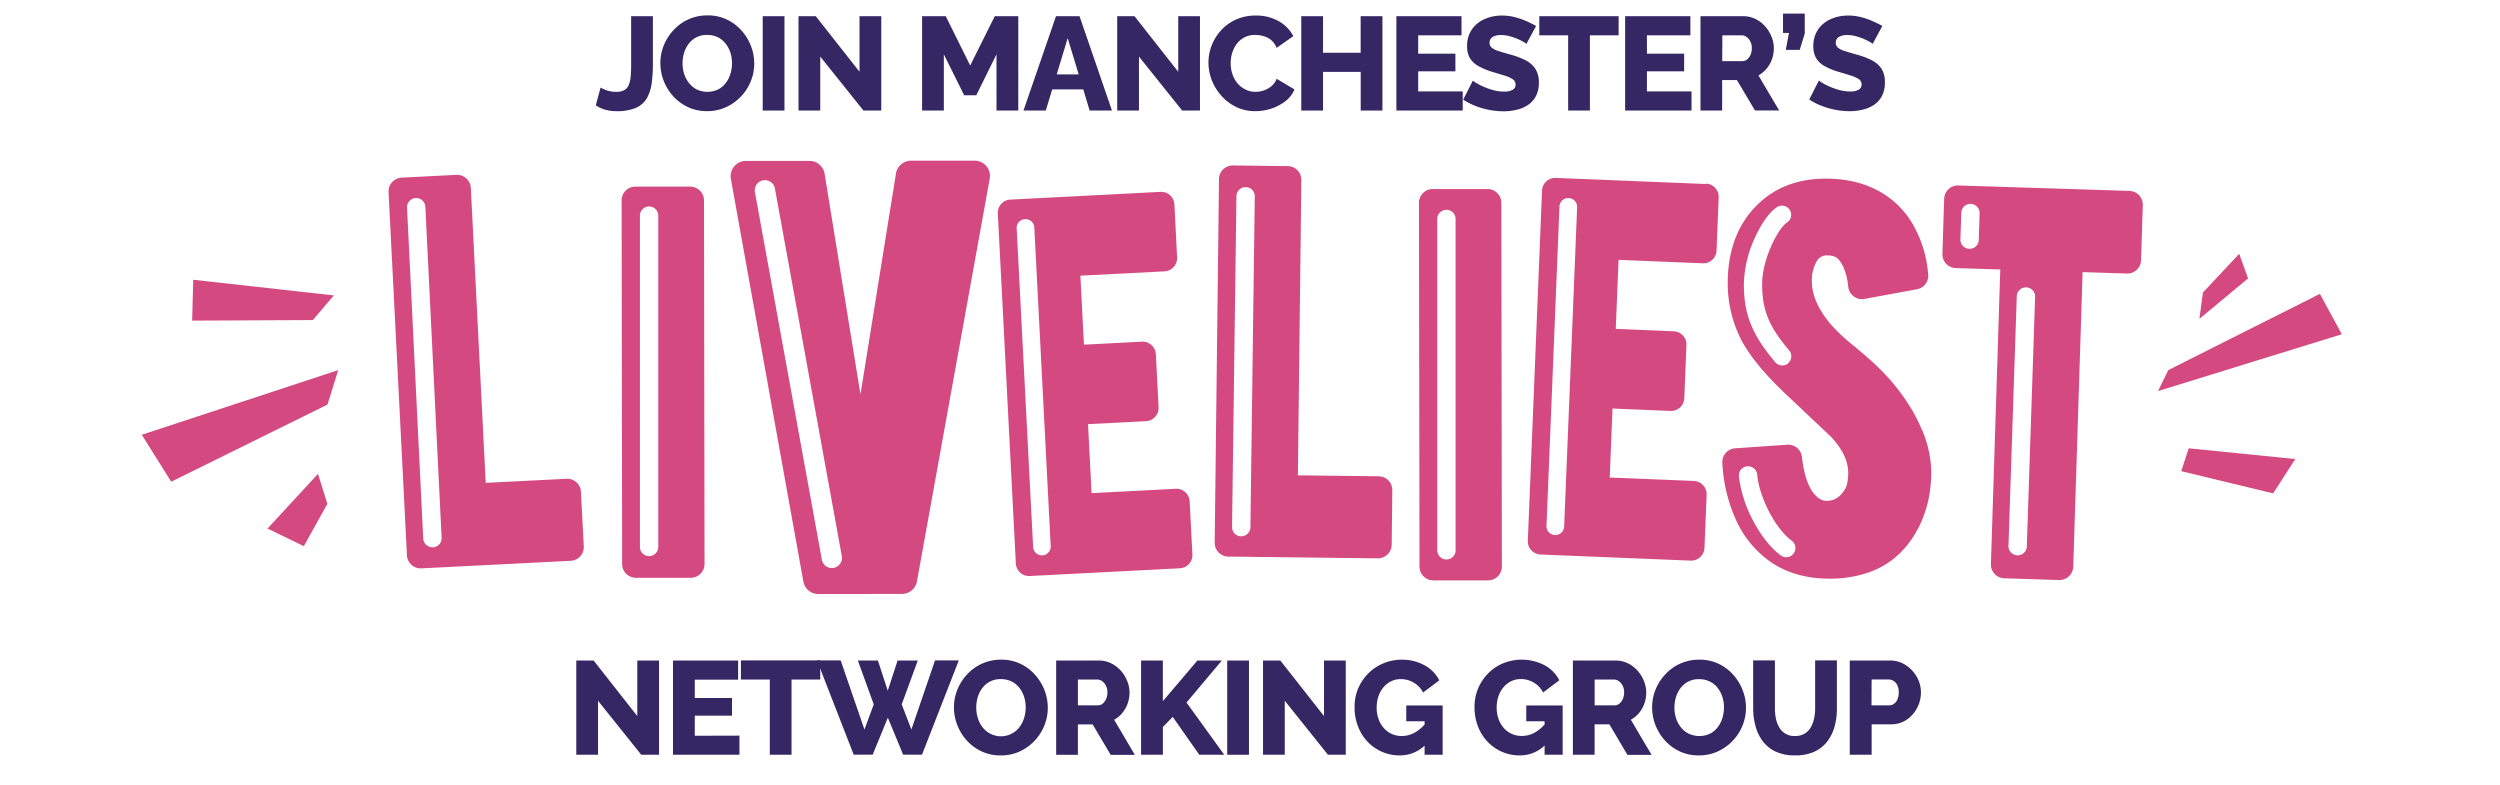 <?xml version="1.0" encoding="UTF-8"?> <svg xmlns="http://www.w3.org/2000/svg" viewBox="0 0 1034.56 325.04"><defs><style>.cls-1{fill:none;}.cls-2{fill:#352763;}.cls-3{fill:#d44980;}</style></defs><g id="Layer_2" data-name="Layer 2"><g id="Layer_1-2" data-name="Layer 1"><rect class="cls-1" width="1034.56" height="325.04"></rect><path class="cls-2" d="M247.48,290v22.33h-9v-39h7.16l18.09,23v-23h9v39h-7.37Z"></path><path class="cls-2" d="M306,304.42v7.92H278.5v-39h26.95v7.92H287.52v7.59h15.4v7.31h-15.4v8.31Z"></path><path class="cls-2" d="M339.44,281.21H327.56v31.13h-9V281.21H306.61v-7.92h32.83Z"></path><path class="cls-2" d="M355,273.34h8.3l4.07,12.49,4.07-12.49h8.36l-6.65,18.15,4,10.4,9.79-28.6h9.84l-15.23,39h-7.81l-6.33-15.29-6.27,15.29h-7.86l-15.18-39h9.79l9.84,28.6,3.85-10.4Z"></path><path class="cls-2" d="M414.13,312.61a18.3,18.3,0,0,1-7.94-1.67,19.19,19.19,0,0,1-6.11-4.51,20.35,20.35,0,0,1-3.93-6.38,20.14,20.14,0,0,1-1.38-7.35,19.25,19.25,0,0,1,1.46-7.42,20.6,20.6,0,0,1,4.07-6.3,19,19,0,0,1,14-6,18.2,18.2,0,0,1,7.89,1.68,18.84,18.84,0,0,1,6.1,4.54,20.82,20.82,0,0,1,3.94,6.41,20,20,0,0,1,1.37,7.23,19.38,19.38,0,0,1-1.43,7.42A20,20,0,0,1,421.91,311,18.46,18.46,0,0,1,414.13,312.61ZM404,292.81a14.62,14.62,0,0,0,.66,4.38,11.69,11.69,0,0,0,1.95,3.76,9.62,9.62,0,0,0,15.32-.11,12.43,12.43,0,0,0,1.9-3.82,15.05,15.05,0,0,0,.63-4.32,14.31,14.31,0,0,0-.66-4.34,11.83,11.83,0,0,0-2-3.77,9.08,9.08,0,0,0-3.25-2.61,9.84,9.84,0,0,0-4.34-.94,9.21,9.21,0,0,0-7.67,3.66,11.47,11.47,0,0,0-1.93,3.8A15,15,0,0,0,404,292.81Z"></path><path class="cls-2" d="M437.07,312.34v-39h17.6a11.61,11.61,0,0,1,5.09,1.13,13.09,13.09,0,0,1,4,3,15,15,0,0,1,2.67,4.26,12.68,12.68,0,0,1,1,4.79,13.73,13.73,0,0,1-.77,4.59,13.07,13.07,0,0,1-2.2,3.91,11.94,11.94,0,0,1-3.41,2.83l8.58,14.52h-10l-7.48-12.6h-6.1v12.6Zm9-20.46h8.25a3,3,0,0,0,2-.69,5,5,0,0,0,1.4-1.9,6.63,6.63,0,0,0,.55-2.8,5.85,5.85,0,0,0-.63-2.78,5.1,5.1,0,0,0-1.57-1.84,3.36,3.36,0,0,0-2-.66h-8Z"></path><path class="cls-2" d="M472.21,312.34v-39h9v16.83l14.3-16.83h10.12L491,290.72l15.62,21.62H496.3l-11-15.68-4.07,4.18v11.5Z"></path><path class="cls-2" d="M507.85,312.34v-39h9v39Z"></path><path class="cls-2" d="M531.67,290v22.33h-9v-39h7.15l18.09,23v-23h9v39h-7.37Z"></path><path class="cls-2" d="M579.24,312.61A18.18,18.18,0,0,1,566,307a19,19,0,0,1-4-6.32,21.93,21.93,0,0,1-1.45-8.17A19.35,19.35,0,0,1,562,285a19.66,19.66,0,0,1,4.13-6.22,19.13,19.13,0,0,1,6.18-4.2A19.39,19.39,0,0,1,580,273a19.13,19.13,0,0,1,9.51,2.31,14.76,14.76,0,0,1,6.11,6.22l-6.71,5.06a9.88,9.88,0,0,0-3.83-4.07,10.43,10.43,0,0,0-5.42-1.49,9.11,9.11,0,0,0-4,.91,9.75,9.75,0,0,0-3.19,2.53,11.57,11.57,0,0,0-2.06,3.77,14.43,14.43,0,0,0-.71,4.62,13.54,13.54,0,0,0,.77,4.67,11.36,11.36,0,0,0,2.14,3.72,9.71,9.71,0,0,0,7.48,3.32,10.92,10.92,0,0,0,5.36-1.4,15.4,15.4,0,0,0,4.71-4.15v8.91A14.86,14.86,0,0,1,579.24,312.61Zm10.29-14.13h-7.59v-6.55H597v20.41h-7.47Z"></path><path class="cls-2" d="M628.9,312.61A18.18,18.18,0,0,1,615.65,307a19.17,19.17,0,0,1-4-6.32,21.73,21.73,0,0,1-1.46-8.17,19.35,19.35,0,0,1,1.48-7.59,19.83,19.83,0,0,1,4.13-6.22,19.06,19.06,0,0,1,6.19-4.2,20.45,20.45,0,0,1,17.18.79,14.7,14.7,0,0,1,6.11,6.22l-6.71,5.06a9.92,9.92,0,0,0-3.82-4.07,10.46,10.46,0,0,0-5.42-1.49,9,9,0,0,0-4,.91,9.75,9.75,0,0,0-3.19,2.53,11.59,11.59,0,0,0-2.07,3.77,14.71,14.71,0,0,0-.71,4.62,13.78,13.78,0,0,0,.77,4.67,11.54,11.54,0,0,0,2.14,3.72,9.75,9.75,0,0,0,7.48,3.32,11,11,0,0,0,5.37-1.4,15.48,15.48,0,0,0,4.7-4.15v8.91A14.86,14.86,0,0,1,628.9,312.61Zm10.29-14.13H631.6v-6.55h15.07v20.41h-7.48Z"></path><path class="cls-2" d="M650.9,312.34v-39h17.6a11.57,11.57,0,0,1,5.09,1.13,12.86,12.86,0,0,1,4,3,14.56,14.56,0,0,1,2.67,4.26,12.68,12.68,0,0,1,1,4.79,13.49,13.49,0,0,1-.77,4.59,12.66,12.66,0,0,1-2.2,3.91,11.8,11.8,0,0,1-3.41,2.83l8.58,14.52h-10L666,299.74h-6.11v12.6Zm9-20.46h8.25a3,3,0,0,0,2-.69,5.2,5.2,0,0,0,1.4-1.9,6.63,6.63,0,0,0,.55-2.8,5.85,5.85,0,0,0-.63-2.78,5.31,5.31,0,0,0-1.57-1.84,3.41,3.41,0,0,0-2-.66h-8Z"></path><path class="cls-2" d="M703.1,312.61a18.34,18.34,0,0,1-8-1.67,19.15,19.15,0,0,1-6.1-4.51,20.56,20.56,0,0,1-3.94-6.38,20.34,20.34,0,0,1-1.37-7.35,19.07,19.07,0,0,1,1.46-7.42,20.41,20.41,0,0,1,4.07-6.3,18.93,18.93,0,0,1,14-6,18.25,18.25,0,0,1,7.9,1.68,18.94,18.94,0,0,1,6.1,4.54,20.6,20.6,0,0,1,3.93,6.41,19.8,19.8,0,0,1-.05,14.65,20.06,20.06,0,0,1-4.07,6.3,19.78,19.78,0,0,1-6.19,4.4A18.5,18.5,0,0,1,703.1,312.61Zm-10.18-19.8a14.62,14.62,0,0,0,.66,4.38,11.52,11.52,0,0,0,2,3.76,9.6,9.6,0,0,0,3.21,2.64,10.42,10.42,0,0,0,8.91,0,9.27,9.27,0,0,0,3.19-2.73,12,12,0,0,0,1.9-3.82,15.05,15.05,0,0,0,.63-4.32,14.31,14.31,0,0,0-.66-4.34,11.83,11.83,0,0,0-2-3.77A9.13,9.13,0,0,0,707.5,282a9.89,9.89,0,0,0-4.35-.94,9.21,9.21,0,0,0-7.67,3.66,11.64,11.64,0,0,0-1.92,3.8A14.71,14.71,0,0,0,692.92,292.81Z"></path><path class="cls-2" d="M742.86,312.61a18.54,18.54,0,0,1-8-1.56,14.21,14.21,0,0,1-5.36-4.28,18.16,18.16,0,0,1-3-6.21,27.54,27.54,0,0,1-1-7.33V273.29h9v19.93a20.49,20.49,0,0,0,.44,4.25,11.33,11.33,0,0,0,1.43,3.66,7.08,7.08,0,0,0,6.43,3.45,7.54,7.54,0,0,0,4-1,7,7,0,0,0,2.53-2.58,12.52,12.52,0,0,0,1.38-3.65,19.8,19.8,0,0,0,.44-4.17V273.29h9v19.94a27.13,27.13,0,0,1-1,7.58,17.85,17.85,0,0,1-3.11,6.17,14,14,0,0,1-5.36,4.15A18.85,18.85,0,0,1,742.86,312.61Z"></path><path class="cls-2" d="M765.47,312.34v-39h16.66a11.74,11.74,0,0,1,5.15,1.13,13.09,13.09,0,0,1,4,3A14.26,14.26,0,0,1,794,281.7a13.13,13.13,0,0,1,.93,4.84,13.7,13.7,0,0,1-1.56,6.38,13.35,13.35,0,0,1-4.35,4.93,11.39,11.39,0,0,1-6.57,1.89h-7.92v12.6Zm9-20.46h7.37a3.27,3.27,0,0,0,1.92-.61,4.15,4.15,0,0,0,1.43-1.81,7.13,7.13,0,0,0,.55-3,6.35,6.35,0,0,0-.63-3,4.2,4.2,0,0,0-1.59-1.73,4,4,0,0,0-2-.55h-7Z"></path><path class="cls-2" d="M248.53,36.24a13.09,13.09,0,0,0,2.34,1.07,11.64,11.64,0,0,0,4.21.69,6.83,6.83,0,0,0,3.16-.65,4.26,4.26,0,0,0,1.87-2,10.93,10.93,0,0,0,.85-3.48,51.32,51.32,0,0,0,.22-5.2V6.7h9V26.39a58.87,58.87,0,0,1-.49,8,17.3,17.3,0,0,1-2,6.24,9.72,9.72,0,0,1-4.54,4A19.56,19.56,0,0,1,255.08,46a16.53,16.53,0,0,1-4.68-.61,13.07,13.07,0,0,1-3.85-1.81Z"></path><path class="cls-2" d="M292.64,46a18.38,18.38,0,0,1-7.95-1.68,19.15,19.15,0,0,1-6.1-4.51,20.41,20.41,0,0,1-5.31-13.72,19.12,19.12,0,0,1,1.46-7.43,20.49,20.49,0,0,1,4.07-6.29,18.83,18.83,0,0,1,14-6,18.25,18.25,0,0,1,7.9,1.68,19.06,19.06,0,0,1,6.1,4.53,20.72,20.72,0,0,1,3.93,6.41,19.83,19.83,0,0,1,1.38,7.23,19.62,19.62,0,0,1-1.43,7.43,20,20,0,0,1-10.26,10.7A18.5,18.5,0,0,1,292.64,46Zm-10.18-19.8a14.6,14.6,0,0,0,.66,4.37,11.57,11.57,0,0,0,2,3.77A9.6,9.6,0,0,0,288.29,37a10.38,10.38,0,0,0,8.91,0,9.24,9.24,0,0,0,3.19-2.72,12.1,12.1,0,0,0,1.9-3.82,15.05,15.05,0,0,0,.63-4.32,14.42,14.42,0,0,0-.66-4.35,11.78,11.78,0,0,0-2-3.76A9.27,9.27,0,0,0,297,15.39a9.88,9.88,0,0,0-4.35-.93A9.21,9.21,0,0,0,285,18.12a11.59,11.59,0,0,0-1.92,3.79A14.72,14.72,0,0,0,282.46,26.23Z"></path><path class="cls-2" d="M315.63,45.75V6.7h9V45.75Z"></path><path class="cls-2" d="M339.44,23.42V45.75h-9V6.7h7.15l18.1,23V6.7h9V45.75h-7.37Z"></path><path class="cls-2" d="M412.37,45.75V22.49L404,39.43H399l-8.42-16.94V45.75h-9V6.7h9.79l10.12,20.41L411.66,6.7h9.73V45.75Z"></path><path class="cls-2" d="M437,6.7h9.74l13.42,39.05h-9.24L448.28,37H435.42l-2.64,8.74h-9.24Zm9.39,24.09-4.55-15-4.55,15Z"></path><path class="cls-2" d="M471.33,23.42V45.75h-9V6.7h7.15l18.1,23V6.7h9V45.75h-7.37Z"></path><path class="cls-2" d="M500.09,25.84a19.62,19.62,0,0,1,1.32-7,20,20,0,0,1,3.85-6.24,18.86,18.86,0,0,1,6.16-4.48,19.44,19.44,0,0,1,8.26-1.68,18.65,18.65,0,0,1,9.54,2.36,15.34,15.34,0,0,1,6,6.16l-6.93,4.84A8,8,0,0,0,526,16.55a8.69,8.69,0,0,0-3.19-1.62,12.78,12.78,0,0,0-3.32-.47,9.47,9.47,0,0,0-4.51,1,9.37,9.37,0,0,0-3.2,2.72A12.09,12.09,0,0,0,509.88,22a15.14,15.14,0,0,0-.6,4.18,13.94,13.94,0,0,0,.72,4.46,11.68,11.68,0,0,0,2.06,3.79A9.92,9.92,0,0,0,515.33,37a9.37,9.37,0,0,0,4.24,1,10.82,10.82,0,0,0,3.35-.55,9.7,9.7,0,0,0,3.16-1.73,7.52,7.52,0,0,0,2.23-3.11L535.68,37a11.63,11.63,0,0,1-3.79,4.9,19.62,19.62,0,0,1-6,3.11A21.49,21.49,0,0,1,519.35,46a17.59,17.59,0,0,1-7.79-1.73,19.62,19.62,0,0,1-6.1-4.62,21.33,21.33,0,0,1-4-6.49A20,20,0,0,1,500.09,25.84Z"></path><path class="cls-2" d="M572.09,6.7V45.75h-9v-16H547.5v16h-9V6.7h9V21.83h15.57V6.7Z"></path><path class="cls-2" d="M605.31,37.83v7.92H577.86V6.7h26.95v7.92H586.88v7.59h15.4v7.32h-15.4v8.3Z"></path><path class="cls-2" d="M631.65,18.2a3.79,3.79,0,0,0-1.15-.85A24.75,24.75,0,0,0,628,16.11,24,24,0,0,0,624.78,15a12.94,12.94,0,0,0-3.52-.49,6.76,6.76,0,0,0-3.58.79,2.68,2.68,0,0,0-1.26,2.43,2.51,2.51,0,0,0,1,2.08,8.88,8.88,0,0,0,2.78,1.34c1.21.38,2.69.82,4.45,1.33a32.88,32.88,0,0,1,6.49,2.38,10.69,10.69,0,0,1,4.21,3.58,10.26,10.26,0,0,1,1.46,5.79,11.6,11.6,0,0,1-1.21,5.54,10.14,10.14,0,0,1-3.27,3.66,14.26,14.26,0,0,1-4.71,2,23.33,23.33,0,0,1-5.44.63,30.54,30.54,0,0,1-5.86-.58,32.22,32.22,0,0,1-5.75-1.65,26,26,0,0,1-5.06-2.61l4-7.87a7.05,7.05,0,0,0,1.43,1,25.68,25.68,0,0,0,3,1.54,27.67,27.67,0,0,0,4,1.4,16.47,16.47,0,0,0,4.45.61,6.87,6.87,0,0,0,3.61-.75,2.37,2.37,0,0,0,1.18-2.1,2.6,2.6,0,0,0-1.24-2.3,13.12,13.12,0,0,0-3.35-1.48l-4.87-1.48a27.25,27.25,0,0,1-5.91-2.46A9.22,9.22,0,0,1,608.25,24a9.85,9.85,0,0,1-1.13-4.93,11.83,11.83,0,0,1,2-6.91,12.22,12.22,0,0,1,5.25-4.27,17.65,17.65,0,0,1,7.2-1.45,21.11,21.11,0,0,1,5.31.66,30.63,30.63,0,0,1,4.79,1.65c1.48.66,2.81,1.32,4,2Z"></path><path class="cls-2" d="M669.82,14.62H657.94V45.75h-9V14.62H637V6.7h32.83Z"></path><path class="cls-2" d="M700,37.83v7.92H672.52V6.7h27v7.92H681.54v7.59h15.4v7.32h-15.4v8.3Z"></path><path class="cls-2" d="M703.7,45.75V6.7h17.6a11.57,11.57,0,0,1,5.09,1.13,12.74,12.74,0,0,1,4,3,14.31,14.31,0,0,1,2.67,4.26,12.63,12.63,0,0,1,1,4.78,13.5,13.5,0,0,1-.77,4.6,12.49,12.49,0,0,1-2.2,3.9,11.65,11.65,0,0,1-3.41,2.83l8.58,14.52h-10l-7.48-12.59h-6.11V45.75Zm9-20.46H721a3,3,0,0,0,2-.68,5.2,5.2,0,0,0,1.4-1.9,6.84,6.84,0,0,0,.55-2.81,5.81,5.81,0,0,0-.63-2.77,5.34,5.34,0,0,0-1.57-1.85,3.41,3.41,0,0,0-2-.66h-8Z"></path><path class="cls-2" d="M739,20.62l1.32-7h-2.47v-8h9v8.25l-2.09,6.77Z"></path><path class="cls-2" d="M774.93,18.2a3.88,3.88,0,0,0-1.16-.85,24.47,24.47,0,0,0-2.47-1.24A24.2,24.2,0,0,0,768.05,15a12.89,12.89,0,0,0-3.52-.49,6.7,6.7,0,0,0-3.57.79,2.66,2.66,0,0,0-1.27,2.43,2.51,2.51,0,0,0,1,2.08,9,9,0,0,0,2.78,1.34c1.21.38,2.7.82,4.46,1.33a33.36,33.36,0,0,1,6.49,2.38,10.72,10.72,0,0,1,4.2,3.58A10.18,10.18,0,0,1,780,34.18a11.6,11.6,0,0,1-1.21,5.54,10.14,10.14,0,0,1-3.27,3.66,14.21,14.21,0,0,1-4.7,2,23.42,23.42,0,0,1-5.45.63,30.54,30.54,0,0,1-5.86-.58,32.12,32.12,0,0,1-5.74-1.65,25.68,25.68,0,0,1-5.06-2.61l4-7.87a6.46,6.46,0,0,0,1.43,1,24.69,24.69,0,0,0,3,1.54,28.55,28.55,0,0,0,4,1.4,16.49,16.49,0,0,0,4.46.61,6.85,6.85,0,0,0,3.6-.75,2.37,2.37,0,0,0,1.18-2.1,2.6,2.6,0,0,0-1.24-2.3,13.12,13.12,0,0,0-3.35-1.48q-2.12-.66-4.87-1.48A27.25,27.25,0,0,1,755,27.32,9.29,9.29,0,0,1,751.52,24a9.85,9.85,0,0,1-1.12-4.93,11.82,11.82,0,0,1,2-6.91,12.22,12.22,0,0,1,5.25-4.27,17.66,17.66,0,0,1,7.21-1.45,21.09,21.09,0,0,1,5.3.66,30.63,30.63,0,0,1,4.79,1.65q2.22,1,4,2Z"></path><path class="cls-3" d="M493.44,229.41l-1.13-21.94a5.5,5.5,0,0,0-5.76-5.2l-34.83,1.8-1.47-28.55,24-1.23a5.5,5.5,0,0,0,5.2-5.76l-1.13-21.94a5.49,5.49,0,0,0-5.76-5.2l-24,1.24-1.47-28.55,34.83-1.79a5.48,5.48,0,0,0,5.19-5.76L486,84.59a5.47,5.47,0,0,0-5.76-5.19l-62.13,3.2a5.47,5.47,0,0,0-5.19,5.75l7.46,144.82a5.48,5.48,0,0,0,5.75,5.2l62.13-3.2a5.5,5.5,0,0,0,5.2-5.76m-62.1.4a3.64,3.64,0,0,1-3.83-3.46L420.72,94.52a3.65,3.65,0,1,1,7.3-.38L434.81,226a3.66,3.66,0,0,1-3.47,3.83"></path><path class="cls-3" d="M706,76.15l-62.17-2.53a5.49,5.49,0,0,0-5.7,5.26l-5.88,144.89a5.47,5.47,0,0,0,5.25,5.7L699.64,232a5.5,5.5,0,0,0,5.71-5.26l.89-22a5.48,5.48,0,0,0-5.26-5.7l-34.84-1.42,1.16-28.56,24,1a5.48,5.48,0,0,0,5.7-5.26l.89-22a5.47,5.47,0,0,0-5.25-5.7l-24-1,1.16-28.56,34.85,1.42a5.49,5.49,0,0,0,5.7-5.26l.89-22a5.48,5.48,0,0,0-5.25-5.7m-58.7,141.78a3.66,3.66,0,1,1-7.31-.29l5.36-131.9a3.66,3.66,0,1,1,7.31.3Z"></path><path class="cls-3" d="M291.33,82.91a5.69,5.69,0,0,0-5.7-5.68l-22.7,0a5.7,5.7,0,0,0-5.69,5.7l.22,150.49a5.69,5.69,0,0,0,5.7,5.68l22.7,0a5.7,5.7,0,0,0,5.69-5.7ZM272.4,226.53a3.8,3.8,0,0,1-7.59,0V89.43a3.8,3.8,0,1,1,7.59,0Z"></path><path class="cls-3" d="M240.41,203.53a5.7,5.7,0,0,0-6-5.4L201,199.82,194.84,77.76a5.69,5.69,0,0,0-6-5.4L166.2,73.51a5.69,5.69,0,0,0-5.4,6l7.6,150.29a5.69,5.69,0,0,0,6,5.4l61.78-3.13a5.69,5.69,0,0,0,5.4-6Zm-61.27,22.94a3.81,3.81,0,0,1-4-3.61L168.44,85.93a3.79,3.79,0,1,1,7.58-.37l6.73,136.93a3.81,3.81,0,0,1-3.61,4"></path><path class="cls-3" d="M621.29,83.92a5.7,5.7,0,0,0-5.71-5.69l-22.7,0A5.7,5.7,0,0,0,587.2,84l.22,150.48a5.7,5.7,0,0,0,5.7,5.69l22.7,0a5.7,5.7,0,0,0,5.69-5.71ZM602.36,227.53a3.8,3.8,0,1,1-7.59,0V90.43a3.8,3.8,0,0,1,7.59,0Z"></path><path class="cls-3" d="M570.55,197.1l-33.46-.4,1.44-122.2a5.7,5.7,0,0,0-5.63-5.76l-22.69-.27a5.68,5.68,0,0,0-5.76,5.63l-1.78,150.47a5.68,5.68,0,0,0,5.63,5.76l61.84.73a5.7,5.7,0,0,0,5.77-5.62l.26-22.58a5.69,5.69,0,0,0-5.62-5.76m-53.1,21.09a3.8,3.8,0,1,1-7.6-.1L511.67,81a3.8,3.8,0,0,1,7.59.1Z"></path><path class="cls-3" d="M881.23,79l-70.82-2.25a5.7,5.7,0,0,0-5.87,5.51l-.72,22.81a5.68,5.68,0,0,0,5.51,5.87l18.43.58-3.87,121.92a5.7,5.7,0,0,0,5.51,5.87l22.69.72a5.7,5.7,0,0,0,5.87-5.51l3.87-121.91,18.32.58a5.7,5.7,0,0,0,5.87-5.51l.72-22.81A5.68,5.68,0,0,0,881.23,79M818.86,99.15a3.8,3.8,0,1,1-7.59-.25l.36-11a3.8,3.8,0,0,1,7.59.26Zm19.88,127.14a3.8,3.8,0,0,1-7.59-.26l3.43-103.29a3.8,3.8,0,1,1,7.59.25Z"></path><path class="cls-3" d="M408.2,68.76a6.29,6.29,0,0,0-4.85-2.26l-26.36,0a6.31,6.31,0,0,0-6.22,5.3l-14.69,91.42L341.24,71.89A6.31,6.31,0,0,0,335,66.6l-26.35,0a6.31,6.31,0,0,0-6.2,7.42l30,166.63a6.3,6.3,0,0,0,6.22,5.18l34.58-.05a6.3,6.3,0,0,0,6.2-5.18L409.57,73.93a6.31,6.31,0,0,0-1.37-5.17M345,235a4,4,0,0,1-.76.07,4.2,4.2,0,0,1-4.13-3.45L312.41,79.54A4.2,4.2,0,1,1,320.68,78L348.36,230.1A4.2,4.2,0,0,1,345,235"></path><path class="cls-3" d="M795.34,177.89a70.52,70.52,0,0,0-3.79-7.71,83.12,83.12,0,0,0-13.9-17.75c-1.87-1.94-5.43-5.09-10.92-9.65a70.22,70.22,0,0,1-9.34-8.84c-5-6-7.58-11.87-7.59-17.36a15.77,15.77,0,0,1,1.85-8.17,4.7,4.7,0,0,1,4.57-2.72c2.89,0,4,1,4.64,1.68,2.13,2.53,3.48,6.35,4,11.33a5.69,5.69,0,0,0,6.7,5l21.73-4a5.68,5.68,0,0,0,4.64-6.09A49.5,49.5,0,0,0,792.24,94a36.9,36.9,0,0,0-12.87-13.84c-6.66-4.15-14.67-6.25-23.8-6.24-9.63,0-17.88,2.55-24.59,7.58-10.63,8.17-16,20.17-16,35.68A51.19,51.19,0,0,0,720.75,141c3.45,6.34,9,13.19,17.1,21l20.06,18.95c4.58,5,6.91,9.92,6.92,14.63,0,4.17-.84,6.08-1.41,7-2.5,4-5.18,4.61-7.32,4.68h-.27c-1.05,0-2.68-.25-4.68-2.43-2.81-3-4.65-8.31-5.48-15.8a5.7,5.7,0,0,0-6.08-5L718,185.53a5.67,5.67,0,0,0-5.26,6,65.18,65.18,0,0,0,5.52,23.34,42.57,42.57,0,0,0,13.36,16.87c6.84,5.14,15.43,7.73,25.54,7.72a48.49,48.49,0,0,0,14.29-2,35.07,35.07,0,0,0,18.47-12.73c6.34-8.46,9.46-18.69,9.26-30.45a47.11,47.11,0,0,0-3.81-16.45M740,150.34a3.8,3.8,0,0,1-5.35-.44c-9.58-11.32-13-19.76-13-32.26a48.11,48.11,0,0,1,4.55-19.2c2.68-6,6.06-10.66,9-12.61a3.8,3.8,0,1,1,4.16,6.35c-3.38,2.22-10.15,14.78-10.15,25.46s2.82,17.48,11.17,27.35a3.79,3.79,0,0,1-.44,5.35m2.3,78.7a3.79,3.79,0,0,1-5.31.81c-4.16-3.06-8.28-8.26-11.58-14.64a51.57,51.57,0,0,1-5.77-18.29,3.8,3.8,0,0,1,7.56-.69c.88,9.71,7.56,22.56,14.29,27.5a3.8,3.8,0,0,1,.81,5.31"></path><polygon class="cls-3" points="910.16 131.96 911.62 121.06 926.64 105.02 930.31 115.22 910.16 131.96"></polygon><polygon class="cls-3" points="893.03 161.84 897.3 153.14 960.03 121.61 969.1 138.31 893.03 161.84"></polygon><polygon class="cls-3" points="902.65 194.98 905.74 185.52 949.83 189.96 940.68 204.17 902.65 194.98"></polygon><polygon class="cls-3" points="138.15 122.25 129.47 132.45 79.52 132.68 79.96 115.77 138.15 122.25"></polygon><polygon class="cls-3" points="135.53 167.41 139.97 153.16 58.67 179.92 70.85 199.35 135.53 167.41"></polygon><polygon class="cls-3" points="131.59 196.09 135.47 208.49 125.72 226.02 110.71 218.73 131.59 196.09"></polygon></g></g></svg> 